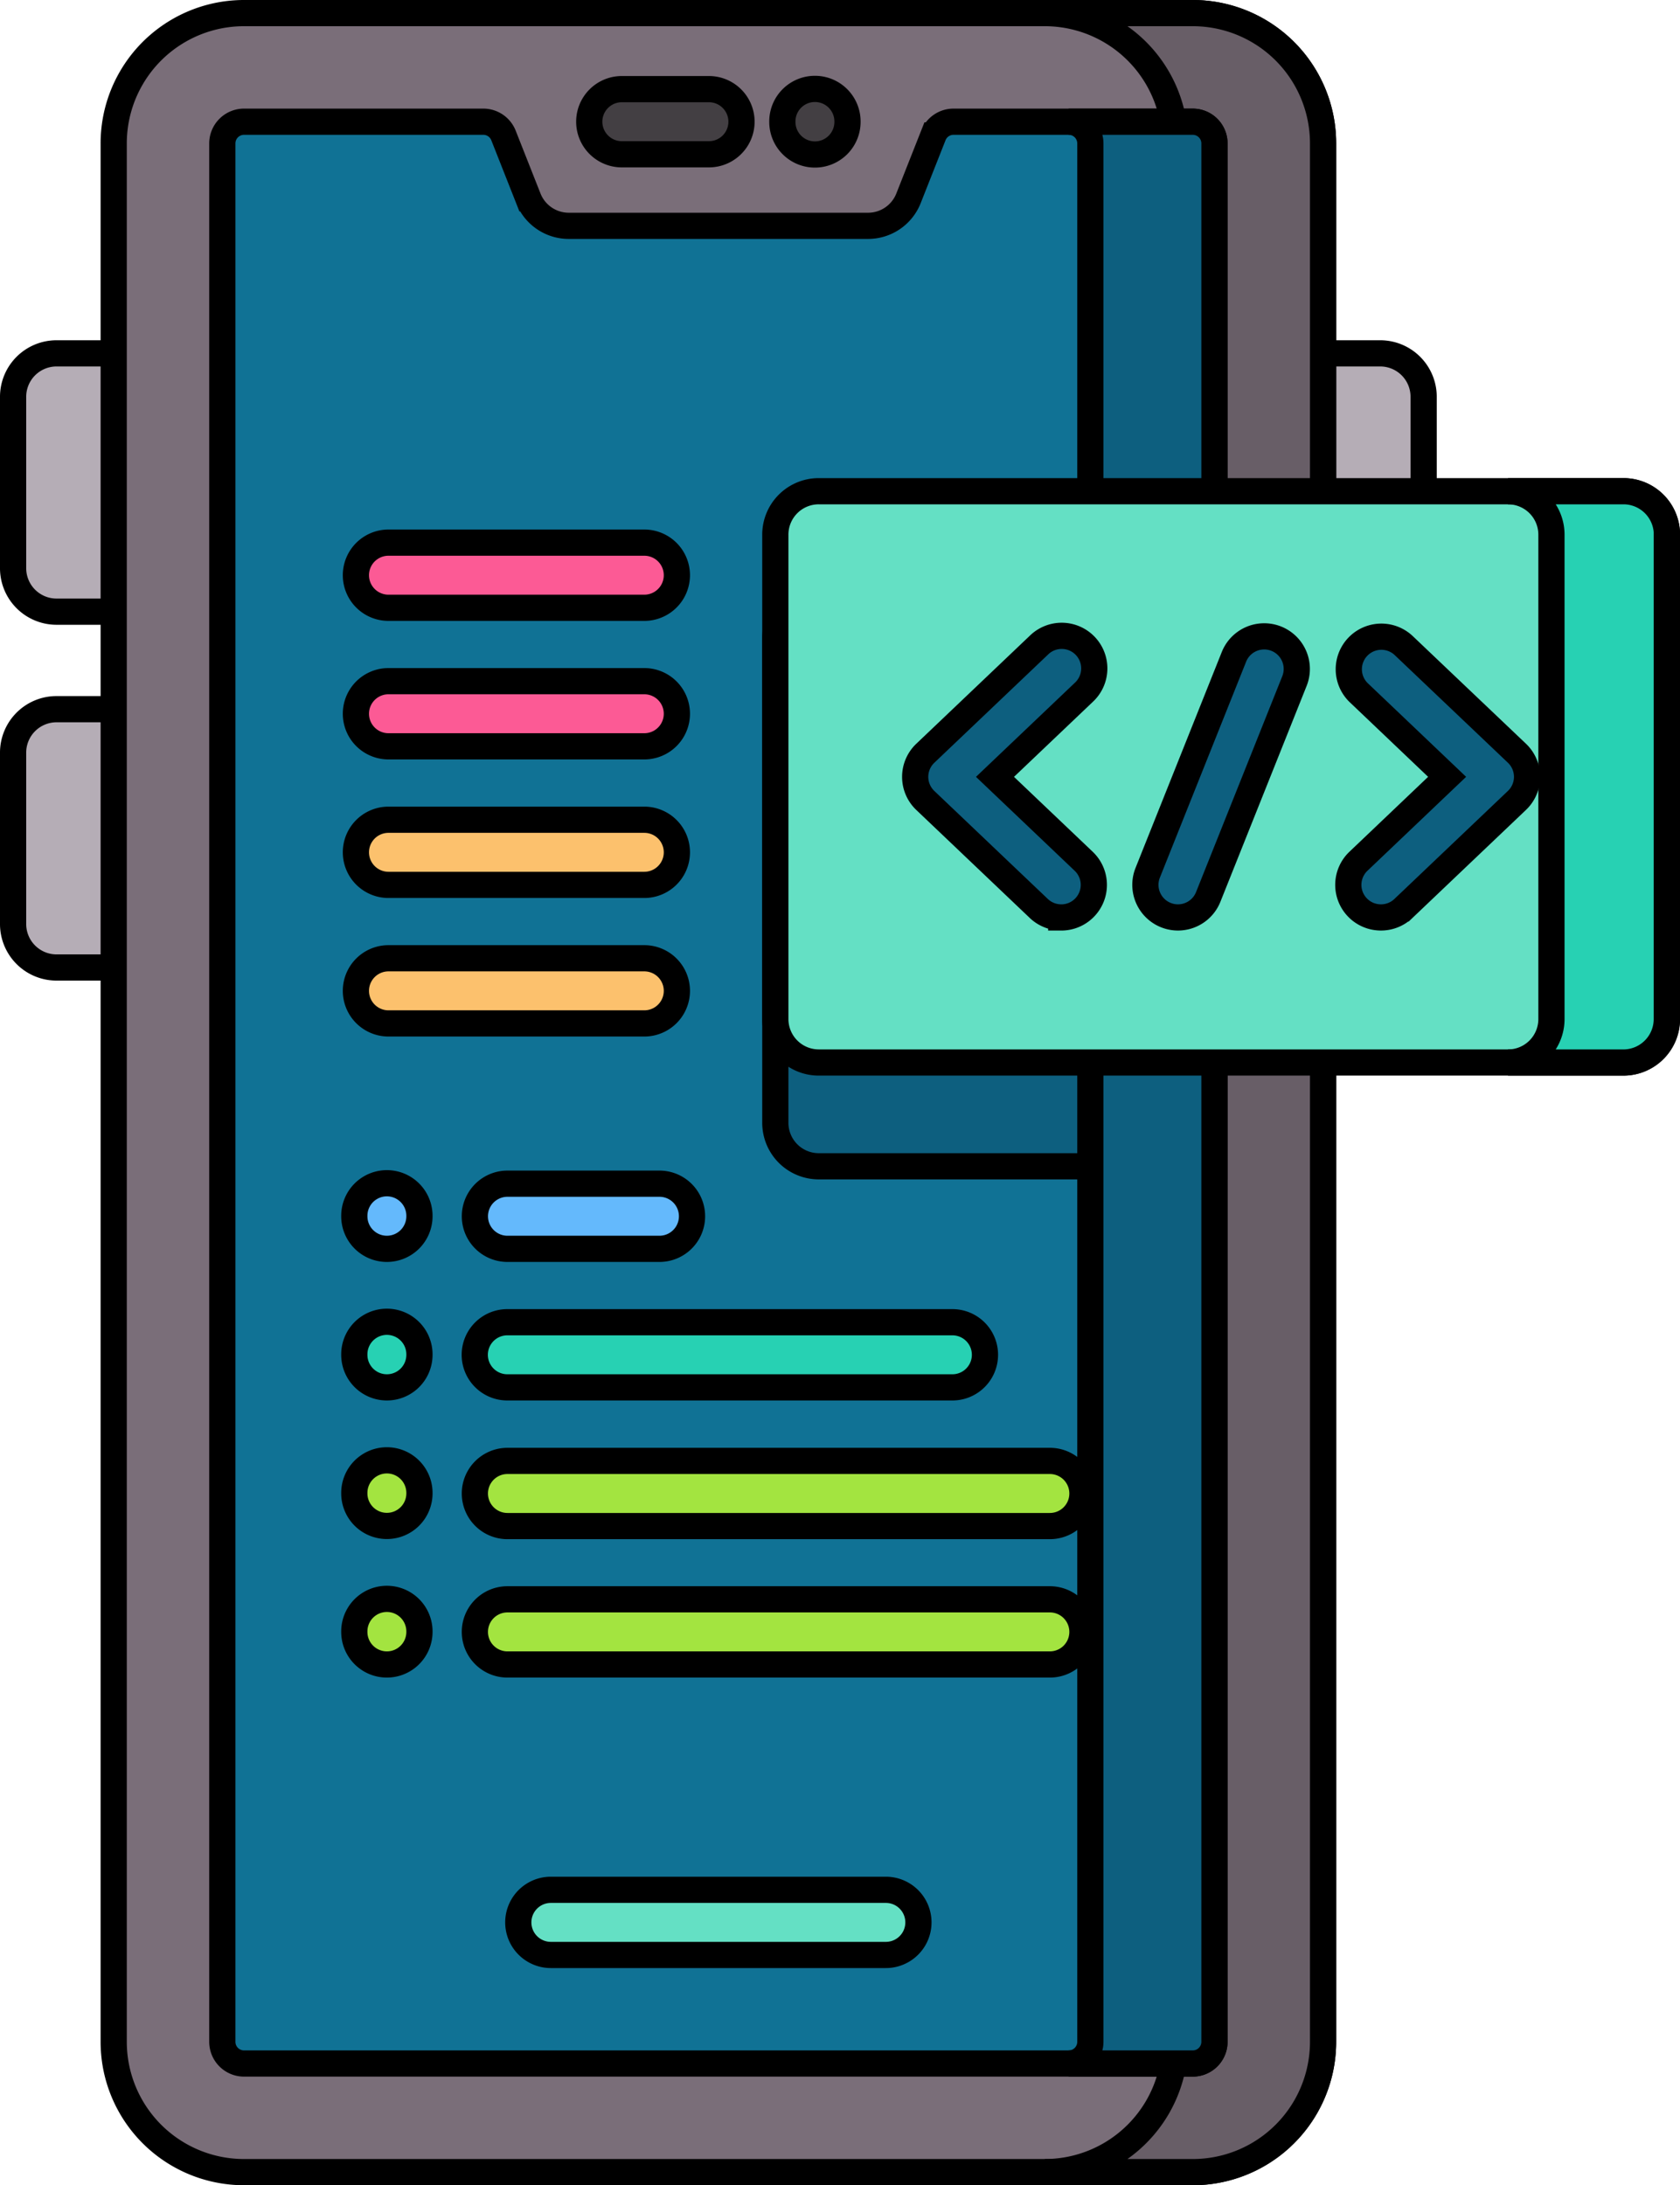 <svg xmlns="http://www.w3.org/2000/svg" width="64.112" height="83.38" viewBox="0 0 64.112 83.38"><g id="development" transform="translate(-59.376 0.5)"><g id="Group_120" data-name="Group 120" transform="translate(59.876 0)"><g id="Group_119" data-name="Group 119" transform="translate(0)"><g id="Group_118" data-name="Group 118"><g id="Group_116" data-name="Group 116" transform="translate(0 12.983)"><path id="Path_2102" data-name="Path 2102" d="M365.806,104.127h-3.513V80.694h3.513a1.657,1.657,0,0,1,1.658,1.658V102.47A1.657,1.657,0,0,1,365.806,104.127Z" transform="translate(-313.635 -80.694)" fill="#b5adb6" stroke="#000" stroke-width="1"></path><path id="Path_2103" data-name="Path 2103" d="M61.534,90.55h3.513V80.694H61.534a1.657,1.657,0,0,0-1.658,1.658v6.541A1.658,1.658,0,0,0,61.534,90.55Z" transform="translate(-59.876 -80.694)" fill="#b5adb6" stroke="#000" stroke-width="1"></path><path id="Path_2104" data-name="Path 2104" d="M61.534,174.933h3.513v-9.856H61.534a1.657,1.657,0,0,0-1.658,1.658v6.541A1.658,1.658,0,0,0,61.534,174.933Z" transform="translate(-59.876 -151.5)" fill="#b5adb6" stroke="#000" stroke-width="1"></path></g><path id="Path_2105" data-name="Path 2105" d="M124.916,82.38H88.71a4.973,4.973,0,0,1-4.973-4.973V4.973A4.972,4.972,0,0,1,88.71,0h36.206a4.973,4.973,0,0,1,4.973,4.973V77.407A4.973,4.973,0,0,1,124.916,82.38Z" transform="translate(-79.898 0)" fill="#7a6e79" stroke="#000" stroke-width="1"></path><path id="Path_2106" data-name="Path 2106" d="M315.191,4.973V77.407a4.972,4.972,0,0,1-4.973,4.973h-5.647a4.972,4.972,0,0,0,4.973-4.973V4.973A4.972,4.972,0,0,0,304.571,0h5.647a4.972,4.972,0,0,1,4.973,4.973Z" transform="translate(-265.2 0)" fill="#685e67" stroke="#000" stroke-width="1"></path><path id="Path_2107" data-name="Path 2107" d="M147.359,26.583V99.017a.829.829,0,0,1-.829.829H110.325a.829.829,0,0,1-.829-.829V26.583a.829.829,0,0,1,.829-.829h9.13a.828.828,0,0,1,.771.524l.948,2.4a1.659,1.659,0,0,0,1.542,1.049h11.424a1.659,1.659,0,0,0,1.542-1.049l.948-2.4a.828.828,0,0,1,.771-.524h9.131A.829.829,0,0,1,147.359,26.583Z" transform="translate(-101.512 -21.61)" fill="#107295" stroke="#000" stroke-width="1"></path><path id="Path_2108" data-name="Path 2108" d="M257.4,138v21.8H242.3a1.658,1.658,0,0,1-1.658-1.658V139.661A1.658,1.658,0,0,1,242.3,138Z" transform="translate(-211.554 -115.799)" fill="#0d5f7f" stroke="#000" stroke-width="1"></path><path id="Path_2109" data-name="Path 2109" d="M315.8,26.583V99.017a.829.829,0,0,1-.829.829h-4.736a.829.829,0,0,0,.829-.829V26.583a.829.829,0,0,0-.829-.829h4.736A.829.829,0,0,1,315.8,26.583Z" transform="translate(-269.954 -21.61)" fill="#0d5f7f" stroke="#000" stroke-width="1"></path><g id="Group_117" data-name="Group 117" transform="translate(21.987 2.892)"><path id="Path_2110" data-name="Path 2110" d="M201.094,20.515H197.77a1.243,1.243,0,0,1,0-2.486h3.324a1.243,1.243,0,0,1,0,2.486Z" transform="translate(-196.527 -18.02)" fill="#433f43" stroke="#000" stroke-width="1"></path><path id="Path_2111" data-name="Path 2111" d="M243.568,20.478a1.243,1.243,0,0,1-1.243-1.243v-.017a1.243,1.243,0,1,1,2.486,0v.017A1.243,1.243,0,0,1,243.568,20.478Z" transform="translate(-234.956 -17.975)" fill="#433f43" stroke="#000" stroke-width="1"></path></g></g><path id="Path_2112" data-name="Path 2112" d="M193.726,447.538H180.942a1.243,1.243,0,0,1,0-2.486h12.784a1.243,1.243,0,1,1,0,2.486Z" transform="translate(-160.42 -373.444)" fill="#64e0c4" stroke="#000" stroke-width="1"></path></g></g><g id="Group_121" data-name="Group 121" transform="translate(88.96 18.243)"><path id="Path_2113" data-name="Path 2113" d="M273.008,135.181H242.3a1.658,1.658,0,0,1-1.658-1.658V115.041a1.657,1.657,0,0,1,1.658-1.658h30.712a1.657,1.657,0,0,1,1.658,1.658v18.483A1.658,1.658,0,0,1,273.008,135.181Z" transform="translate(-240.638 -113.383)" fill="#64e0c4" stroke="#000" stroke-width="1"></path><path id="Path_2114" data-name="Path 2114" d="M420.5,115.04v18.483a1.658,1.658,0,0,1-1.658,1.658H414.44a1.658,1.658,0,0,0,1.658-1.658V115.04a1.658,1.658,0,0,0-1.658-1.658h4.406a1.658,1.658,0,0,1,1.658,1.658Z" transform="translate(-386.476 -113.382)" fill="#27d1b3" stroke="#000" stroke-width="1"></path></g><g id="Group_123" data-name="Group 123" transform="translate(94.3 23.777)"><g id="Group_122" data-name="Group 122" transform="translate(0 0)"><path id="Path_2115" data-name="Path 2115" d="M279.4,158.51a1.239,1.239,0,0,1-.857-.343l-4.331-4.121a1.243,1.243,0,0,1,0-1.8l4.331-4.121a1.243,1.243,0,1,1,1.714,1.8l-3.385,3.221,3.385,3.221a1.243,1.243,0,0,1-.857,2.144Z" transform="translate(-273.825 -147.781)" fill="#0d5f7f" stroke="#000" stroke-width="1"></path><path id="Path_2116" data-name="Path 2116" d="M377.808,158.508a1.243,1.243,0,0,1-.857-2.144l3.384-3.221-3.384-3.221a1.243,1.243,0,0,1,1.714-1.8L383,152.243a1.243,1.243,0,0,1,0,1.8l-4.331,4.121A1.238,1.238,0,0,1,377.808,158.508Z" transform="translate(-360.034 -147.779)" fill="#0d5f7f" stroke="#000" stroke-width="1"></path></g><path id="Path_2117" data-name="Path 2117" d="M329.66,158.508a1.244,1.244,0,0,1-1.154-1.7l3.293-8.243a1.243,1.243,0,0,1,2.309.923l-3.293,8.243A1.244,1.244,0,0,1,329.66,158.508Z" transform="translate(-319.633 -147.779)" fill="#0d5f7f" stroke="#000" stroke-width="1"></path></g><g id="Group_129" data-name="Group 129" transform="translate(72.897 44.648)"><g id="Group_124" data-name="Group 124" transform="translate(0)"><path id="Path_2118" data-name="Path 2118" d="M142.047,279.994a1.243,1.243,0,0,1-1.243-1.243v-.017a1.243,1.243,0,1,1,2.486,0v.017A1.243,1.243,0,0,1,142.047,279.994Z" transform="translate(-140.804 -277.491)" fill="#64b9fc" stroke="#000" stroke-width="1"></path><path id="Path_2119" data-name="Path 2119" d="M176.421,280.084h-5.8a1.243,1.243,0,0,1,0-2.486h5.8a1.243,1.243,0,0,1,0,2.486Z" transform="translate(-164.776 -277.581)" fill="#64b9fc" stroke="#000" stroke-width="1"></path></g><g id="Group_125" data-name="Group 125" transform="translate(0 5.286)"><path id="Path_2120" data-name="Path 2120" d="M142.047,312.849a1.243,1.243,0,0,1-1.243-1.243v-.017a1.243,1.243,0,0,1,2.486,0v.017A1.243,1.243,0,0,1,142.047,312.849Z" transform="translate(-140.804 -310.346)" fill="#27d1b3" stroke="#000" stroke-width="1"></path><path id="Path_2121" data-name="Path 2121" d="M187.6,312.939H170.616a1.243,1.243,0,0,1,0-2.486H187.6a1.243,1.243,0,0,1,0,2.486Z" transform="translate(-164.776 -310.436)" fill="#27d1b3" stroke="#000" stroke-width="1"></path></g><g id="Group_128" data-name="Group 128" transform="translate(0 10.573)"><g id="Group_126" data-name="Group 126"><path id="Path_2122" data-name="Path 2122" d="M142.047,345.705a1.243,1.243,0,0,1-1.243-1.243v-.017a1.243,1.243,0,0,1,2.486,0v.017A1.243,1.243,0,0,1,142.047,345.705Z" transform="translate(-140.804 -343.202)" fill="#a3e440" stroke="#000" stroke-width="1"></path><path id="Path_2123" data-name="Path 2123" d="M191.32,345.8h-20.7a1.243,1.243,0,1,1,0-2.486h20.7a1.243,1.243,0,1,1,0,2.486Z" transform="translate(-164.776 -343.292)" fill="#a3e440" stroke="#000" stroke-width="1"></path></g><g id="Group_127" data-name="Group 127" transform="translate(0 5.286)"><path id="Path_2124" data-name="Path 2124" d="M142.047,378.56a1.243,1.243,0,0,1-1.243-1.243V377.3a1.243,1.243,0,1,1,2.486,0v.017A1.243,1.243,0,0,1,142.047,378.56Z" transform="translate(-140.804 -376.057)" fill="#a3e440" stroke="#000" stroke-width="1"></path><path id="Path_2125" data-name="Path 2125" d="M191.32,378.65h-20.7a1.243,1.243,0,1,1,0-2.486h20.7a1.243,1.243,0,1,1,0,2.486Z" transform="translate(-164.776 -376.147)" fill="#a3e440" stroke="#000" stroke-width="1"></path></g></g></g><g id="Group_131" data-name="Group 131" transform="translate(72.958 20.205)"><path id="Path_2126" data-name="Path 2126" d="M152.19,226.626h-9.763a1.243,1.243,0,0,1,0-2.486h9.763a1.243,1.243,0,0,1,0,2.486Z" transform="translate(-141.184 -208.281)" fill="#fcc16d" stroke="#000" stroke-width="1"></path><path id="Path_2127" data-name="Path 2127" d="M152.19,193.77h-9.763a1.243,1.243,0,0,1,0-2.486h9.763a1.243,1.243,0,0,1,0,2.486Z" transform="translate(-141.184 -180.711)" fill="#fcc16d" stroke="#000" stroke-width="1"></path><g id="Group_130" data-name="Group 130" transform="translate(0)"><path id="Path_2128" data-name="Path 2128" d="M152.19,160.915h-9.763a1.243,1.243,0,0,1,0-2.486h9.763a1.243,1.243,0,0,1,0,2.486Z" transform="translate(-141.184 -153.143)" fill="#fc5a95" stroke="#000" stroke-width="1"></path><path id="Path_2129" data-name="Path 2129" d="M152.19,128.06h-9.763a1.243,1.243,0,0,1,0-2.486h9.763a1.243,1.243,0,0,1,0,2.486Z" transform="translate(-141.184 -125.574)" fill="#fc5a95" stroke="#000" stroke-width="1"></path></g></g></g></svg>